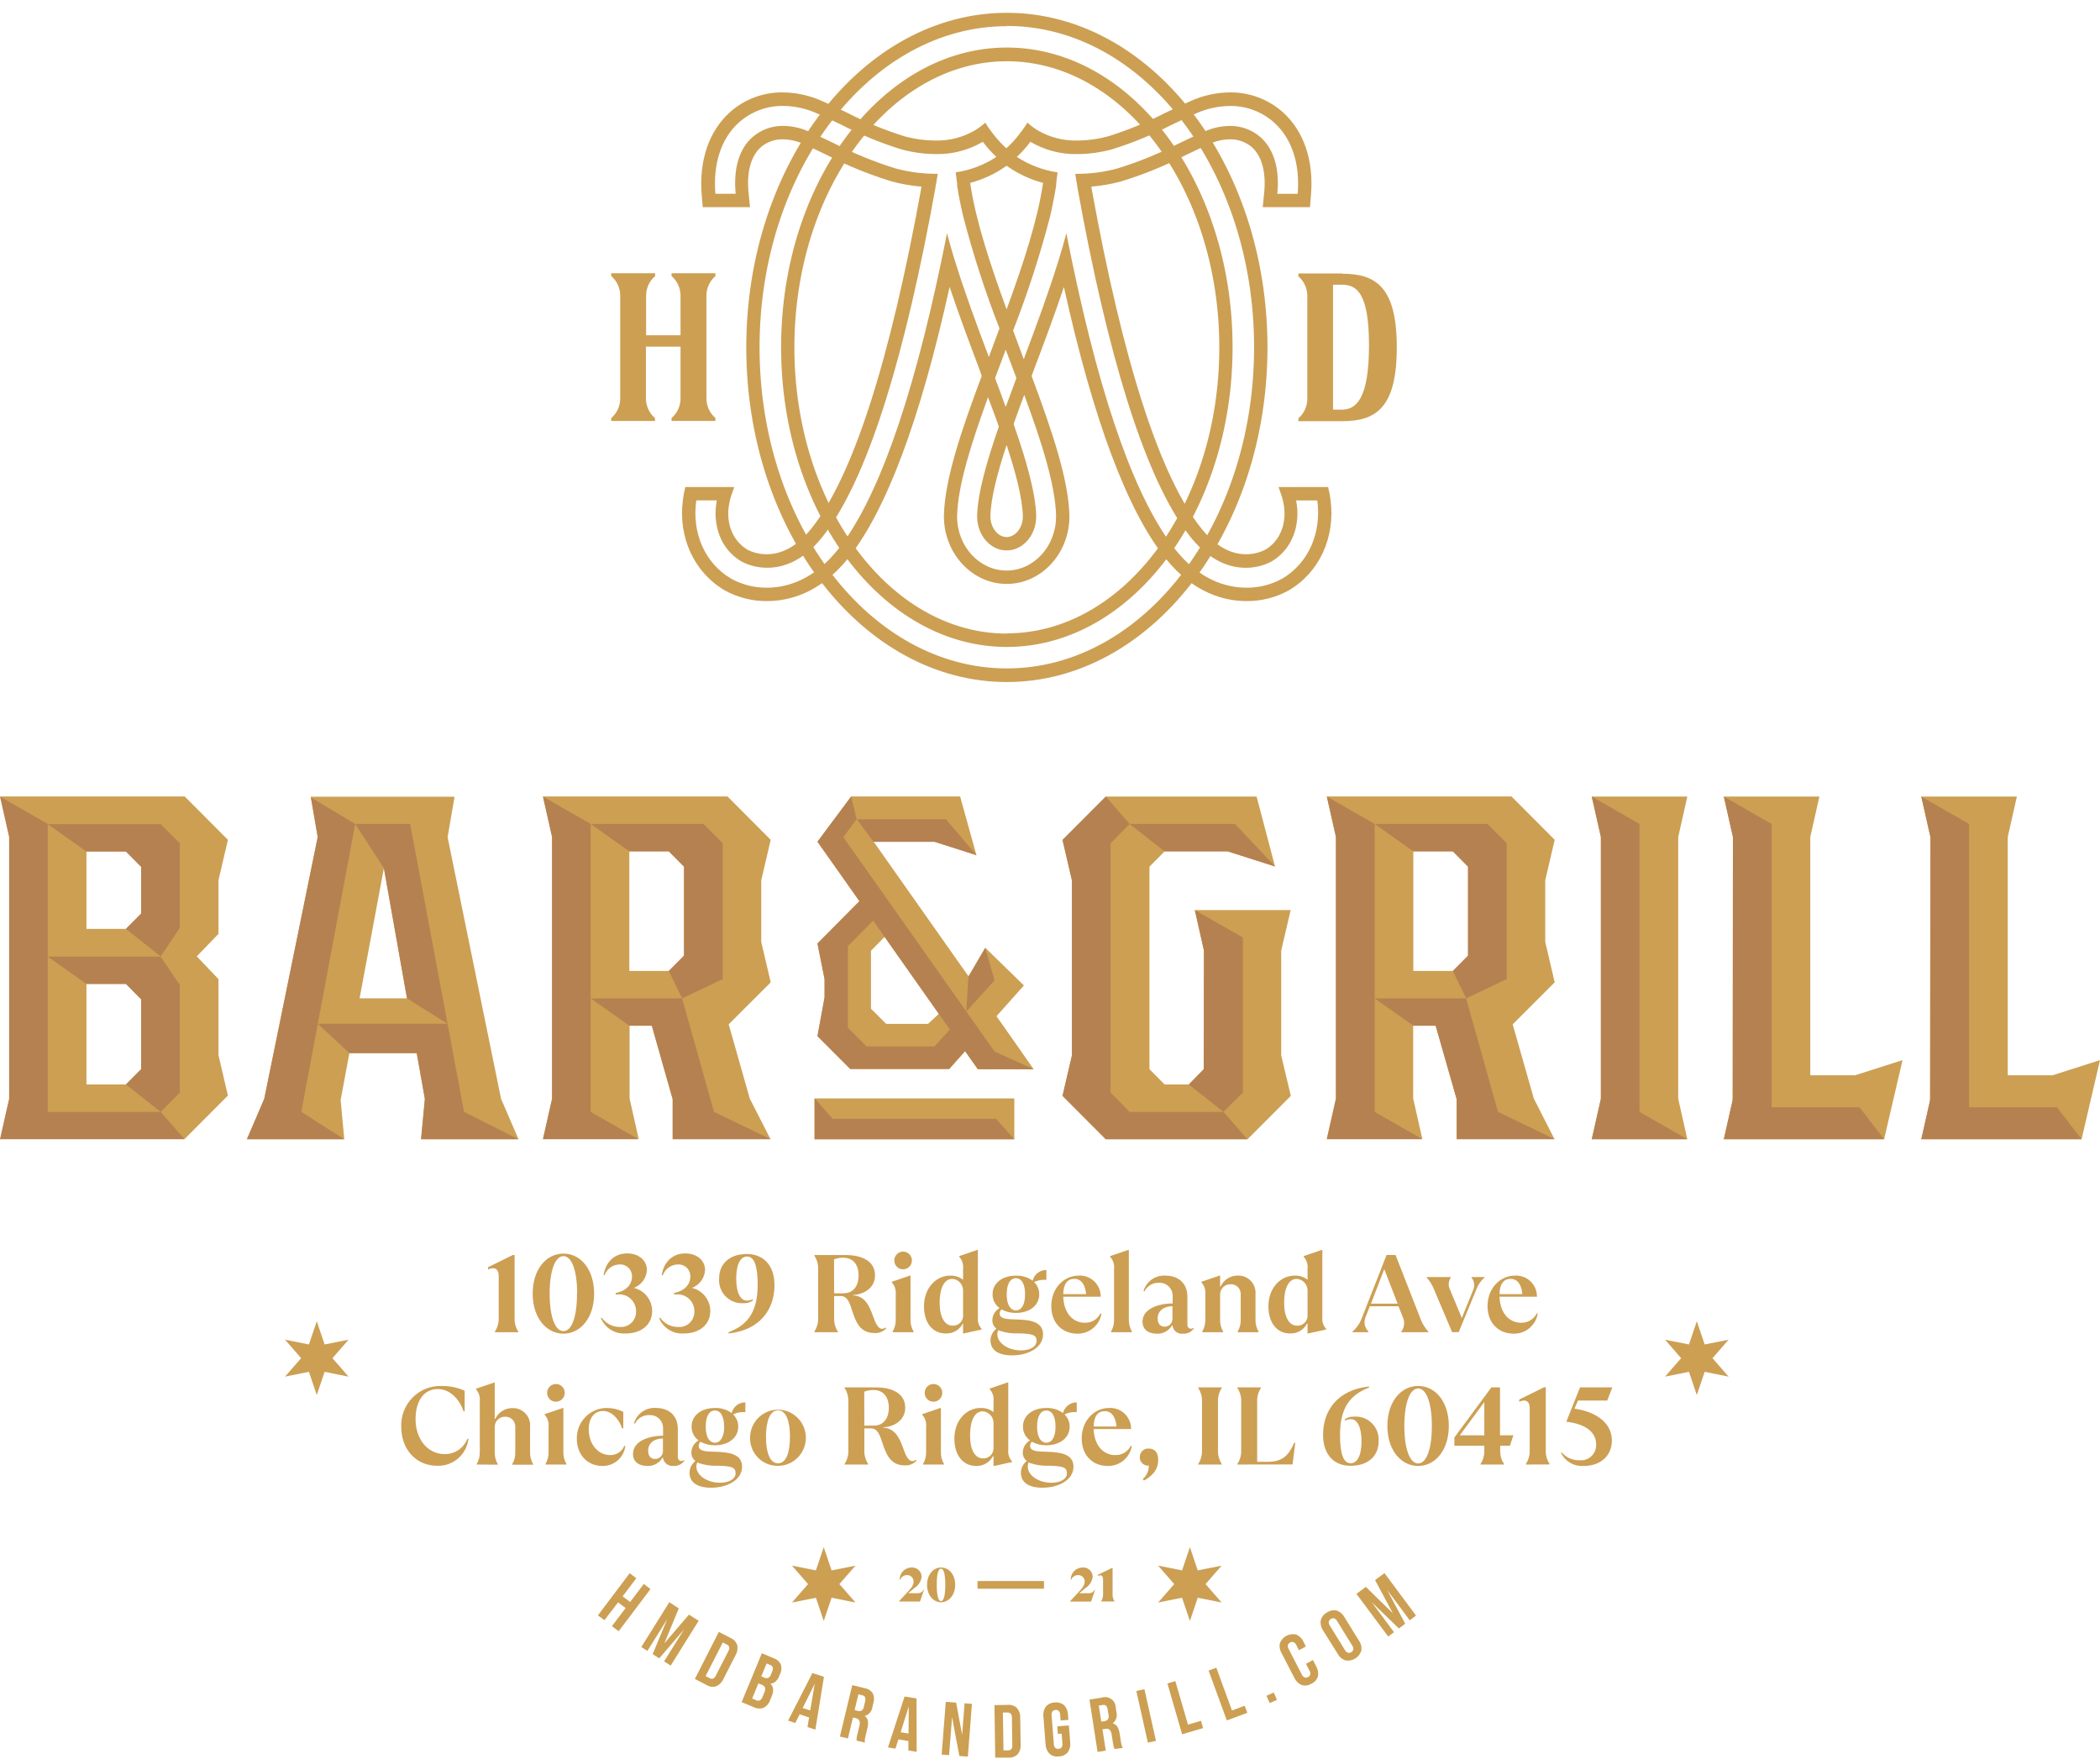 <?xml version="1.0" encoding="UTF-8"?> <svg xmlns="http://www.w3.org/2000/svg" width="154" height="129" viewBox="0 0 154 129" fill="none"> <g clip-path="url(#clip0_469_605)"> <path d="M67.759 116.586H67.725C67.679 116.669 67.611 116.737 67.528 116.781C67.444 116.825 67.35 116.843 67.257 116.834H66.602L67.066 116.446C67.208 116.357 67.328 116.236 67.418 116.094C67.508 115.952 67.566 115.791 67.586 115.623C67.583 115.528 67.562 115.435 67.522 115.348C67.482 115.262 67.425 115.185 67.355 115.121C67.284 115.058 67.202 115.01 67.112 114.98C67.023 114.95 66.928 114.938 66.834 114.946C66.718 114.949 66.604 114.974 66.498 115.021C66.392 115.068 66.296 115.135 66.216 115.22C66.136 115.304 66.074 115.403 66.032 115.512C65.991 115.621 65.971 115.737 65.974 115.853H66.009C66.046 115.749 66.115 115.66 66.206 115.597C66.297 115.535 66.405 115.502 66.515 115.505C66.578 115.502 66.642 115.512 66.701 115.535C66.76 115.558 66.814 115.593 66.859 115.638C66.905 115.682 66.94 115.736 66.964 115.796C66.987 115.855 66.999 115.919 66.997 115.983C66.997 116.279 66.757 116.534 66.494 116.813L65.939 117.409V117.444H67.465L67.759 116.586Z" fill="#CC9F53"></path> <path d="M69.007 114.947C68.47 114.947 67.984 115.435 67.984 116.22C67.984 117.005 68.47 117.497 69.007 117.497C69.544 117.497 70.047 117.009 70.047 116.22C70.047 115.432 69.565 114.947 69.007 114.947ZM69.007 117.41C68.796 117.41 68.695 116.963 68.695 116.22C68.695 115.477 68.796 115.034 69.007 115.034C69.218 115.034 69.322 115.481 69.322 116.22C69.322 116.96 69.218 117.41 69.007 117.41Z" fill="#CC9F53"></path> <path d="M79.8 116.834H79.145L79.61 116.447C79.752 116.357 79.873 116.237 79.964 116.095C80.055 115.952 80.112 115.791 80.133 115.623C80.131 115.528 80.109 115.434 80.069 115.348C80.029 115.261 79.972 115.184 79.901 115.12C79.83 115.057 79.747 115.009 79.657 114.979C79.567 114.949 79.472 114.938 79.378 114.947C79.262 114.949 79.148 114.974 79.042 115.021C78.936 115.068 78.84 115.136 78.76 115.22C78.68 115.304 78.618 115.404 78.576 115.512C78.535 115.621 78.515 115.737 78.518 115.854H78.553C78.59 115.75 78.659 115.66 78.75 115.598C78.841 115.535 78.949 115.503 79.059 115.505C79.122 115.502 79.186 115.512 79.245 115.535C79.305 115.558 79.359 115.593 79.404 115.638C79.45 115.683 79.486 115.736 79.51 115.796C79.534 115.855 79.546 115.919 79.544 115.983C79.544 116.279 79.301 116.534 79.038 116.813L78.483 117.41V117.445H80.012L80.307 116.586H80.272C80.227 116.67 80.157 116.738 80.074 116.782C79.99 116.826 79.895 116.844 79.8 116.834Z" fill="#CC9F53"></path> <path d="M80.892 115.832V116.879C80.907 117.07 80.858 117.26 80.754 117.42V117.437H81.728V117.42C81.623 117.26 81.575 117.07 81.589 116.879V114.992H81.52L80.511 115.48V115.567C80.566 115.538 80.626 115.521 80.688 115.518C80.809 115.525 80.892 115.613 80.892 115.832Z" fill="#CC9F53"></path> <path d="M76.56 115.941H71.686V116.503H76.56V115.941Z" fill="#CC9F53"></path> <path d="M60.983 115.159L60.408 113.457L59.833 115.159L58.079 114.811L59.257 116.164L58.079 117.514L59.833 117.165L60.408 118.868L60.983 117.165L62.737 117.514L61.555 116.164L62.737 114.811L60.983 115.159Z" fill="#CC9F53"></path> <path d="M87.835 115.159L87.26 113.457L86.684 115.159L84.931 114.811L86.109 116.164L84.931 117.514L86.684 117.165L87.26 118.868L87.835 117.165L89.586 117.514L88.407 116.164L89.586 114.811L87.835 115.159Z" fill="#CC9F53"></path> <path d="M44.328 118.808L43.847 118.46L46.176 115.365L46.661 115.735L45.66 117.061L46.211 117.479L47.209 116.154L47.701 116.53L45.368 119.621L44.876 119.248L45.878 117.922L45.327 117.504L44.328 118.808Z" fill="#CC9F53"></path> <path d="M48.716 120.514L50.522 118.404L51.236 118.854L49.184 122.14L48.699 121.833L50.172 119.478L48.345 121.61L47.86 121.303L48.928 118.739L47.475 121.065L47.028 120.779L49.084 117.493L49.777 117.947L48.716 120.514Z" fill="#CC9F53"></path> <path d="M52.716 119.67L53.569 120.113C53.684 120.161 53.788 120.233 53.874 120.324C53.959 120.416 54.024 120.524 54.065 120.643C54.118 120.896 54.073 121.159 53.94 121.379L53.049 123.124C52.946 123.361 52.76 123.551 52.526 123.657C52.406 123.694 52.281 123.704 52.157 123.688C52.033 123.671 51.914 123.629 51.808 123.563L50.956 123.12L52.716 119.67ZM53.004 120.444L51.746 122.911L52.051 123.068C52.087 123.088 52.127 123.101 52.168 123.106C52.209 123.111 52.25 123.107 52.29 123.096C52.384 123.051 52.457 122.971 52.495 122.872L53.413 121.079C53.47 120.991 53.491 120.883 53.472 120.779C53.458 120.74 53.437 120.704 53.409 120.673C53.381 120.643 53.347 120.618 53.309 120.601L53.004 120.444Z" fill="#CC9F53"></path> <path d="M56.716 121.592C56.835 121.629 56.944 121.69 57.038 121.771C57.133 121.852 57.209 121.951 57.264 122.063C57.335 122.295 57.313 122.545 57.205 122.761L57.15 122.89C57.092 123.049 56.998 123.192 56.876 123.309C56.77 123.403 56.633 123.457 56.491 123.459C56.551 123.512 56.601 123.576 56.636 123.649C56.671 123.721 56.691 123.8 56.696 123.881C56.699 124.061 56.662 124.24 56.588 124.404L56.467 124.694C56.428 124.811 56.365 124.92 56.284 125.014C56.202 125.107 56.103 125.183 55.992 125.238C55.874 125.278 55.749 125.295 55.625 125.286C55.501 125.278 55.379 125.245 55.268 125.189L54.387 124.819L55.871 121.236L56.716 121.592ZM55.614 123.445L55.16 124.554L55.479 124.69C55.519 124.707 55.561 124.716 55.604 124.716C55.647 124.716 55.689 124.707 55.729 124.69C55.819 124.634 55.885 124.547 55.916 124.446L56.044 124.132C56.107 124.017 56.128 123.884 56.103 123.755C56.08 123.705 56.047 123.661 56.006 123.625C55.965 123.588 55.916 123.562 55.864 123.546L55.614 123.445ZM56.221 121.986L55.826 122.932L56.044 123.026C56.132 123.067 56.232 123.074 56.325 123.047C56.428 122.992 56.505 122.898 56.54 122.785L56.619 122.586C56.671 122.492 56.688 122.382 56.668 122.276C56.654 122.234 56.63 122.196 56.599 122.165C56.568 122.134 56.53 122.111 56.488 122.098L56.221 121.986Z" fill="#CC9F53"></path> <path d="M59.794 126.836L59.215 126.644L59.333 125.946L58.64 125.713L58.321 126.351L57.794 126.177L59.576 122.688L60.422 122.964L59.794 126.836ZM58.862 125.252L59.417 125.434L59.746 123.476L58.862 125.252Z" fill="#CC9F53"></path> <path d="M62.817 127.638C62.819 127.612 62.819 127.587 62.817 127.561C62.813 127.533 62.813 127.505 62.817 127.477C62.822 127.435 62.828 127.393 62.838 127.352C62.838 127.3 62.862 127.237 62.879 127.16L63.021 126.57C63.066 126.443 63.066 126.304 63.021 126.176C62.993 126.128 62.954 126.087 62.908 126.055C62.862 126.024 62.809 126.003 62.754 125.995L62.55 125.946L62.182 127.481L61.593 127.345L62.498 123.574L63.385 123.79C63.508 123.807 63.626 123.85 63.732 123.915C63.838 123.979 63.93 124.065 64.002 124.167C64.106 124.385 64.124 124.634 64.051 124.865L63.981 125.161C63.965 125.318 63.901 125.467 63.799 125.587C63.697 125.707 63.561 125.793 63.41 125.834C63.473 125.877 63.527 125.932 63.568 125.996C63.609 126.06 63.636 126.132 63.649 126.208C63.667 126.383 63.654 126.56 63.611 126.731L63.468 127.314C63.449 127.395 63.434 127.478 63.423 127.561C63.413 127.636 63.413 127.713 63.423 127.788L62.817 127.638ZM62.949 124.247L62.671 125.405L62.904 125.461C62.996 125.49 63.097 125.483 63.184 125.44C63.23 125.406 63.269 125.363 63.297 125.313C63.326 125.263 63.344 125.208 63.351 125.151L63.441 124.777C63.473 124.675 63.473 124.566 63.441 124.463C63.42 124.424 63.39 124.391 63.354 124.365C63.318 124.34 63.276 124.323 63.233 124.317L62.949 124.247Z" fill="#CC9F53"></path> <path d="M67.222 128.465L66.615 128.367V127.67L65.881 127.554L65.669 128.231L65.118 128.144L66.335 124.408L67.212 124.547L67.222 128.465ZM66.047 127.031L66.626 127.122L66.643 125.137L66.047 127.031Z" fill="#CC9F53"></path> <path d="M69.818 125.918L69.6 128.709L69.056 128.667L69.357 124.795L70.116 124.854L70.556 127.219L70.737 124.903L71.274 124.945L70.976 128.817L70.352 128.768L69.818 125.918Z" fill="#CC9F53"></path> <path d="M72.927 125.039L73.887 125.021C74.013 125.008 74.14 125.022 74.259 125.062C74.379 125.103 74.488 125.169 74.581 125.255C74.744 125.45 74.828 125.699 74.816 125.953L74.847 127.917C74.87 128.175 74.795 128.432 74.636 128.636C74.545 128.726 74.436 128.795 74.317 128.839C74.197 128.883 74.07 128.9 73.943 128.89H72.983L72.927 125.039ZM73.544 125.583L73.589 128.357H73.936C74.019 128.359 74.1 128.327 74.161 128.269C74.193 128.227 74.216 128.18 74.229 128.129C74.242 128.078 74.245 128.025 74.237 127.973L74.206 125.956C74.214 125.851 74.183 125.747 74.12 125.663C74.089 125.635 74.053 125.613 74.013 125.6C73.974 125.586 73.932 125.58 73.891 125.583H73.544Z" fill="#CC9F53"></path> <path d="M77.537 126.595L78.383 126.529L78.48 127.757C78.516 128.016 78.455 128.28 78.307 128.496C78.225 128.591 78.125 128.667 78.012 128.719C77.899 128.771 77.776 128.799 77.652 128.8C77.529 128.82 77.403 128.812 77.283 128.778C77.163 128.743 77.053 128.683 76.959 128.601C76.781 128.412 76.68 128.163 76.674 127.903L76.518 125.894C76.479 125.634 76.541 125.369 76.692 125.154C76.772 125.059 76.872 124.982 76.984 124.929C77.097 124.876 77.219 124.848 77.343 124.847C77.466 124.83 77.591 124.838 77.711 124.873C77.83 124.907 77.941 124.966 78.037 125.046C78.214 125.235 78.315 125.484 78.321 125.744L78.348 126.121L77.776 126.166L77.745 125.751C77.747 125.644 77.709 125.541 77.638 125.461C77.605 125.434 77.568 125.414 77.527 125.403C77.486 125.391 77.444 125.389 77.402 125.395C77.318 125.398 77.238 125.434 77.18 125.496C77.122 125.586 77.1 125.694 77.118 125.8L77.281 127.893C77.279 127.945 77.288 127.997 77.306 128.047C77.325 128.096 77.353 128.141 77.388 128.179C77.421 128.205 77.459 128.225 77.499 128.236C77.54 128.247 77.582 128.25 77.624 128.245C77.708 128.242 77.788 128.206 77.846 128.144C77.905 128.056 77.927 127.948 77.908 127.844L77.853 127.129L77.576 127.153L77.537 126.595Z" fill="#CC9F53"></path> <path d="M81.742 128.259L81.71 128.193L81.676 128.113C81.663 128.072 81.653 128.03 81.648 127.987C81.648 127.938 81.627 127.872 81.613 127.795L81.52 127.195C81.51 127.065 81.457 126.943 81.371 126.846C81.327 126.81 81.275 126.786 81.219 126.775C81.163 126.764 81.106 126.767 81.052 126.783L80.847 126.815L81.09 128.374L80.49 128.472L79.894 124.634L80.799 124.491C80.916 124.452 81.04 124.441 81.162 124.46C81.284 124.479 81.399 124.526 81.499 124.599C81.599 124.672 81.68 124.767 81.737 124.878C81.793 124.988 81.822 125.111 81.821 125.235L81.87 125.538C81.913 125.689 81.91 125.849 81.862 125.998C81.814 126.148 81.722 126.279 81.599 126.375C81.744 126.411 81.868 126.502 81.946 126.63C82.03 126.785 82.085 126.954 82.109 127.129L82.199 127.722C82.212 127.805 82.23 127.888 82.251 127.97C82.269 128.043 82.299 128.114 82.338 128.179L81.742 128.259ZM80.577 125.074L80.761 126.253L80.996 126.215C81.093 126.206 81.182 126.159 81.246 126.086C81.276 126.037 81.295 125.982 81.303 125.925C81.311 125.868 81.307 125.81 81.291 125.754L81.232 125.378C81.225 125.27 81.184 125.167 81.114 125.085C81.08 125.057 81.04 125.038 80.998 125.028C80.955 125.018 80.911 125.019 80.868 125.029L80.577 125.074Z" fill="#CC9F53"></path> <path d="M83.332 124.003L83.925 123.871L84.771 127.659L84.178 127.792L83.332 124.003Z" fill="#CC9F53"></path> <path d="M85.61 123.448L86.192 123.277L87.118 126.469L88.074 126.19L88.227 126.724L86.688 127.174L85.61 123.448Z" fill="#CC9F53"></path> <path d="M88.629 122.506L89.197 122.293L90.345 125.433L91.277 125.084L91.468 125.604L89.967 126.162L88.629 122.506Z" fill="#CC9F53"></path> <path d="M93.409 124.115L93.644 124.652L93.111 124.889L92.875 124.352L93.409 124.115Z" fill="#CC9F53"></path> <path d="M96.279 121.732L96.518 122.189C96.652 122.413 96.698 122.679 96.646 122.935C96.608 123.055 96.545 123.164 96.462 123.257C96.378 123.35 96.275 123.423 96.161 123.472C96.056 123.539 95.937 123.581 95.814 123.597C95.691 123.613 95.565 123.601 95.447 123.563C95.208 123.458 95.018 123.266 94.913 123.026L93.988 121.236C93.852 121.013 93.805 120.746 93.859 120.49C93.952 120.259 94.123 120.069 94.342 119.954C94.562 119.839 94.814 119.806 95.055 119.862C95.294 119.966 95.486 120.156 95.593 120.396L95.762 120.744L95.256 121.013L95.066 120.643C95.026 120.544 94.951 120.464 94.854 120.42C94.814 120.408 94.772 120.405 94.73 120.41C94.689 120.414 94.648 120.427 94.612 120.448C94.573 120.465 94.539 120.491 94.51 120.523C94.483 120.555 94.461 120.592 94.449 120.633C94.429 120.737 94.45 120.844 94.508 120.933L95.468 122.796C95.508 122.893 95.584 122.972 95.679 123.015C95.761 123.036 95.847 123.025 95.922 122.986C95.996 122.947 96.054 122.882 96.085 122.803C96.095 122.751 96.095 122.698 96.085 122.647C96.075 122.595 96.055 122.546 96.026 122.503L95.773 122.011L96.279 121.732Z" fill="#CC9F53"></path> <path d="M97.031 119.573C96.88 119.358 96.816 119.093 96.854 118.833C96.883 118.71 96.939 118.595 97.016 118.495C97.093 118.395 97.19 118.313 97.301 118.254C97.403 118.18 97.519 118.129 97.642 118.103C97.765 118.077 97.892 118.078 98.015 118.104C98.263 118.185 98.471 118.36 98.594 118.592L99.654 120.309C99.807 120.522 99.871 120.788 99.831 121.048C99.756 121.286 99.598 121.489 99.387 121.62C99.176 121.751 98.925 121.802 98.68 121.763C98.43 121.684 98.221 121.508 98.098 121.275L97.031 119.573ZM98.625 120.996C98.673 121.091 98.755 121.164 98.854 121.202C98.895 121.211 98.937 121.212 98.979 121.204C99.02 121.195 99.059 121.178 99.093 121.153C99.13 121.133 99.162 121.106 99.188 121.073C99.214 121.04 99.232 121.002 99.242 120.961C99.249 120.908 99.245 120.855 99.231 120.804C99.217 120.753 99.192 120.706 99.159 120.664L98.06 118.882C98.014 118.785 97.931 118.711 97.831 118.676C97.79 118.667 97.748 118.667 97.707 118.675C97.665 118.684 97.626 118.701 97.592 118.725C97.555 118.746 97.523 118.774 97.498 118.807C97.472 118.841 97.454 118.879 97.443 118.92C97.433 119.026 97.462 119.132 97.526 119.217L98.625 120.996Z" fill="#CC9F53"></path> <path d="M102.147 118.31L100.836 115.868L101.53 115.362L103.841 118.47L103.38 118.819L101.724 116.59L103.048 119.07L102.587 119.419L100.594 117.493L102.226 119.691L101.803 120.012L99.471 116.879L100.164 116.37L102.147 118.31Z" fill="#CC9F53"></path> <path d="M23.805 98.592L23.23 96.89L22.655 98.592L20.904 98.243L22.083 99.597L20.904 100.95L22.655 100.598L23.23 102.3L23.805 100.598L25.559 100.95L24.381 99.597L25.559 98.243L23.805 98.592Z" fill="#CC9F53"></path> <path d="M125.009 98.592L124.434 96.89L123.858 98.592L122.104 98.243L123.283 99.597L122.104 100.95L123.858 100.598L124.434 102.3L125.009 100.598L126.763 100.95L125.584 99.597L126.763 98.243L125.009 98.592Z" fill="#CC9F53"></path> <path d="M36.29 97.692V97.65C36.488 97.349 36.586 96.992 36.571 96.631V93.575C36.571 93.171 36.401 93 36.155 93C36.028 93.003 35.903 93.037 35.791 93.097V92.926L37.607 92.03H37.736V96.645C37.72 97.006 37.819 97.362 38.016 97.664V97.692H36.29Z" fill="#CC9F53"></path> <path d="M39.063 94.863C39.063 93.076 40.065 91.929 41.32 91.929C42.575 91.929 43.569 93.076 43.569 94.863C43.569 96.649 42.564 97.8 41.32 97.8C40.076 97.8 39.063 96.645 39.063 94.863ZM42.325 94.863C42.325 93.181 41.93 92.114 41.32 92.114C40.71 92.114 40.308 93.181 40.308 94.863C40.308 96.544 40.703 97.612 41.32 97.612C41.937 97.612 42.315 96.544 42.315 94.863H42.325Z" fill="#CC9F53"></path> <path d="M44.065 96.646H44.145C44.295 96.855 44.493 97.024 44.722 97.14C44.952 97.255 45.205 97.313 45.462 97.308C45.615 97.32 45.77 97.299 45.914 97.247C46.059 97.195 46.192 97.113 46.303 97.006C46.415 96.899 46.503 96.77 46.561 96.627C46.62 96.484 46.648 96.329 46.644 96.175C46.648 96.003 46.616 95.832 46.55 95.673C46.484 95.515 46.386 95.372 46.262 95.254C46.138 95.136 45.99 95.045 45.829 94.988C45.668 94.931 45.497 94.909 45.327 94.922C45.268 94.919 45.209 94.919 45.15 94.922V94.818C45.947 94.664 46.346 94.172 46.346 93.628C46.352 93.508 46.333 93.389 46.29 93.277C46.247 93.165 46.182 93.063 46.098 92.978C46.014 92.893 45.914 92.827 45.803 92.783C45.692 92.739 45.574 92.719 45.455 92.724C45.209 92.723 44.969 92.799 44.768 92.94C44.567 93.082 44.414 93.284 44.332 93.516H44.263C44.408 92.553 45.042 91.915 45.996 91.915C46.855 91.915 47.441 92.442 47.441 93.129C47.426 93.419 47.327 93.698 47.155 93.932C46.984 94.166 46.748 94.344 46.477 94.444C46.858 94.531 47.198 94.745 47.442 95.051C47.687 95.357 47.822 95.737 47.826 96.129C47.826 97.155 47.015 97.786 45.881 97.786C45.497 97.814 45.115 97.719 44.788 97.514C44.462 97.309 44.209 97.005 44.065 96.646Z" fill="#CC9F53"></path> <path d="M48.331 96.646H48.422C48.572 96.855 48.77 97.024 48.999 97.14C49.229 97.255 49.482 97.313 49.739 97.308C49.892 97.32 50.047 97.299 50.191 97.247C50.337 97.195 50.469 97.113 50.581 97.006C50.692 96.899 50.78 96.77 50.838 96.627C50.897 96.484 50.925 96.329 50.921 96.175C50.925 96.003 50.893 95.832 50.827 95.673C50.761 95.515 50.663 95.372 50.539 95.254C50.415 95.136 50.267 95.045 50.106 94.988C49.945 94.931 49.774 94.909 49.604 94.922C49.545 94.919 49.486 94.919 49.427 94.922V94.818C50.221 94.664 50.623 94.172 50.623 93.628C50.629 93.508 50.61 93.389 50.567 93.277C50.524 93.165 50.459 93.063 50.375 92.978C50.291 92.893 50.191 92.827 50.08 92.783C49.969 92.739 49.851 92.719 49.732 92.724C49.486 92.723 49.246 92.799 49.044 92.941C48.842 93.082 48.689 93.284 48.605 93.516H48.526C48.671 92.553 49.306 91.915 50.259 91.915C51.118 91.915 51.704 92.442 51.704 93.129C51.689 93.419 51.59 93.698 51.419 93.932C51.247 94.166 51.011 94.344 50.74 94.444C51.121 94.531 51.461 94.745 51.706 95.051C51.95 95.357 52.085 95.737 52.089 96.129C52.089 97.155 51.278 97.786 50.144 97.786C49.761 97.814 49.379 97.718 49.053 97.513C48.728 97.308 48.475 97.004 48.331 96.646Z" fill="#CC9F53"></path> <path d="M53.434 97.692C54.855 97.151 55.562 96.178 55.562 94.203C55.562 92.808 55.306 92.141 54.782 92.141C54.325 92.141 53.989 92.661 53.989 93.767C53.989 94.761 54.294 95.375 54.751 95.375C54.911 95.381 55.069 95.343 55.209 95.264V95.368C55.006 95.51 54.762 95.579 54.516 95.564C54.277 95.58 54.038 95.544 53.815 95.46C53.591 95.375 53.388 95.243 53.219 95.073C53.05 94.903 52.92 94.698 52.836 94.473C52.752 94.248 52.718 94.007 52.734 93.767C52.734 92.626 53.552 91.957 54.772 91.957C55.905 91.957 56.796 92.71 56.796 94.245C56.796 96.024 55.729 97.545 53.424 97.786L53.434 97.692Z" fill="#CC9F53"></path> <path d="M62.494 96.119C62.31 95.543 62.148 95.041 61.652 95.041H61.17V96.646C61.155 97.006 61.253 97.363 61.451 97.664V97.692H59.718V97.65C59.916 97.349 60.014 96.993 59.998 96.632V93.094C60.014 92.733 59.916 92.377 59.718 92.076V92.034H62.016C63.09 92.034 64.168 92.407 64.168 93.53C64.168 94.469 63.326 94.926 62.56 94.961V94.992C63.43 95.027 63.759 95.787 63.998 96.45C64.186 96.967 64.369 97.445 64.692 97.445C64.781 97.444 64.867 97.409 64.931 97.347L64.997 97.403C64.886 97.525 64.749 97.621 64.595 97.681C64.442 97.742 64.277 97.766 64.113 97.751C63.035 97.758 62.737 96.862 62.494 96.119ZM61.17 94.838H61.863C62.556 94.838 62.962 94.329 62.962 93.53C62.962 92.731 62.56 92.229 61.829 92.229C61.601 92.228 61.376 92.269 61.163 92.351L61.17 94.838Z" fill="#CC9F53"></path> <path d="M65.461 97.692V97.65C65.623 97.374 65.702 97.056 65.687 96.736V94.925C65.704 94.765 65.688 94.602 65.637 94.449C65.587 94.295 65.505 94.154 65.395 94.036V93.994L66.73 93.54H66.772V96.736C66.757 97.056 66.835 97.374 66.997 97.65V97.692H65.461ZM65.583 92.435C65.582 92.306 65.619 92.18 65.69 92.073C65.76 91.966 65.861 91.882 65.979 91.832C66.097 91.783 66.227 91.77 66.352 91.794C66.478 91.82 66.593 91.881 66.683 91.972C66.774 92.063 66.835 92.179 66.86 92.305C66.885 92.432 66.872 92.562 66.822 92.681C66.773 92.8 66.69 92.901 66.583 92.972C66.477 93.043 66.352 93.081 66.224 93.08C66.14 93.081 66.056 93.065 65.978 93.033C65.9 93.001 65.829 92.954 65.77 92.894C65.71 92.835 65.663 92.763 65.631 92.685C65.599 92.607 65.582 92.523 65.583 92.438V92.435Z" fill="#CC9F53"></path> <path d="M67.759 95.794C67.759 94.451 68.643 93.544 69.68 93.544C70.02 93.529 70.355 93.635 70.626 93.844V93.052C70.645 92.892 70.629 92.73 70.581 92.577C70.532 92.423 70.452 92.282 70.345 92.163V92.11L71.672 91.657H71.711V96.579C71.692 96.737 71.707 96.897 71.756 97.048C71.804 97.199 71.885 97.338 71.991 97.455V97.493L70.667 97.786H70.626V97.064H70.605C70.488 97.287 70.312 97.473 70.096 97.601C69.879 97.728 69.632 97.793 69.381 97.786C68.4 97.8 67.759 97.022 67.759 95.794ZM70.626 96.555V94.605C70.62 94.392 70.535 94.19 70.388 94.037C70.241 93.885 70.043 93.793 69.832 93.781C69.253 93.781 68.907 94.451 68.907 95.526C68.907 96.6 69.284 97.214 69.856 97.214C70.044 97.224 70.228 97.161 70.371 97.039C70.515 96.916 70.606 96.743 70.626 96.555Z" fill="#CC9F53"></path> <path d="M76.733 93.855C76.424 93.825 76.112 93.88 75.832 94.015C75.953 94.13 76.049 94.269 76.114 94.423C76.18 94.578 76.212 94.744 76.21 94.912C76.21 95.738 75.489 96.279 74.508 96.279C74.136 96.287 73.768 96.198 73.44 96.021C73.4 96.06 73.368 96.106 73.346 96.158C73.324 96.21 73.313 96.265 73.312 96.321C73.312 96.722 73.839 96.74 74.484 96.757C75.569 96.781 76.491 96.924 76.491 97.856C76.491 98.787 75.451 99.391 74.217 99.391C73.149 99.391 72.636 98.955 72.636 98.299C72.638 98.131 72.679 97.966 72.754 97.816C72.829 97.666 72.937 97.535 73.07 97.434C72.973 97.359 72.895 97.262 72.843 97.151C72.791 97.04 72.767 96.918 72.771 96.796C72.778 96.617 72.831 96.442 72.924 96.29C73.016 96.137 73.147 96.011 73.302 95.923C73.141 95.81 73.01 95.658 72.92 95.482C72.831 95.305 72.785 95.11 72.789 94.912C72.789 94.088 73.51 93.544 74.501 93.544C74.94 93.528 75.371 93.66 75.728 93.917C75.782 93.691 75.911 93.49 76.094 93.348C76.277 93.205 76.502 93.129 76.733 93.132V93.855ZM73.205 97.542C73.159 97.64 73.137 97.748 73.142 97.856C73.142 98.487 73.929 99.028 74.875 99.028C75.523 99.028 76.016 98.763 76.016 98.33C76.016 97.898 75.725 97.804 74.719 97.779C74.244 97.804 73.768 97.739 73.316 97.587C73.278 97.58 73.246 97.556 73.205 97.542ZM75.173 94.912C75.173 94.168 74.924 93.733 74.501 93.733C74.078 93.733 73.825 94.168 73.825 94.912C73.825 95.655 74.082 96.094 74.501 96.094C74.92 96.094 75.173 95.665 75.173 94.901V94.912Z" fill="#CC9F53"></path> <path d="M80.775 96.328C80.705 96.746 80.488 97.125 80.163 97.395C79.839 97.665 79.428 97.809 79.007 97.8C77.946 97.8 77.094 97.071 77.094 95.77C77.094 94.468 78.019 93.544 79.094 93.544C79.303 93.53 79.513 93.56 79.711 93.631C79.908 93.703 80.089 93.815 80.242 93.96C80.394 94.105 80.515 94.28 80.597 94.474C80.68 94.669 80.721 94.878 80.719 95.089H77.971C78.019 96.342 78.716 96.998 79.544 96.998C79.78 97.009 80.013 96.951 80.217 96.832C80.421 96.714 80.587 96.539 80.695 96.328H80.775ZM77.971 94.901H79.648C79.586 94.231 79.302 93.778 78.789 93.778C78.276 93.778 77.988 94.151 77.971 94.901Z" fill="#CC9F53"></path> <path d="M81.475 97.692V97.65C81.634 97.373 81.711 97.056 81.697 96.736V93.052C81.715 92.892 81.699 92.729 81.649 92.576C81.599 92.422 81.518 92.281 81.409 92.163V92.11L82.744 91.657H82.782V96.726C82.768 97.046 82.847 97.363 83.007 97.64V97.692H81.475Z" fill="#CC9F53"></path> <path d="M87.554 97.409C87.469 97.538 87.351 97.642 87.213 97.711C87.075 97.78 86.921 97.81 86.767 97.8C86.677 97.814 86.585 97.809 86.496 97.786C86.408 97.763 86.325 97.724 86.252 97.668C86.178 97.613 86.117 97.544 86.07 97.465C86.024 97.386 85.993 97.298 85.981 97.207V97.176H85.957C85.845 97.377 85.68 97.542 85.479 97.653C85.279 97.763 85.051 97.814 84.823 97.8C84.165 97.8 83.783 97.451 83.783 96.925C83.783 95.986 84.927 95.585 85.995 95.585V95.083C86.003 94.946 85.982 94.81 85.934 94.683C85.885 94.555 85.81 94.439 85.714 94.344C85.617 94.248 85.501 94.174 85.374 94.127C85.247 94.08 85.111 94.061 84.976 94.071C84.762 94.063 84.551 94.116 84.367 94.225C84.182 94.334 84.033 94.493 83.936 94.685H83.853C83.951 94.339 84.165 94.037 84.457 93.83C84.75 93.622 85.104 93.521 85.461 93.544C86.501 93.544 87.076 94.186 87.076 95.083V97.113C87.076 97.354 87.197 97.434 87.326 97.434C87.362 97.438 87.398 97.434 87.432 97.423C87.467 97.412 87.499 97.395 87.527 97.371L87.554 97.409ZM85.981 96.712V95.784C85.329 95.801 84.896 96.133 84.896 96.68C84.896 97.127 85.145 97.287 85.402 97.287C85.479 97.289 85.555 97.275 85.627 97.245C85.698 97.216 85.763 97.173 85.817 97.118C85.871 97.062 85.913 96.997 85.942 96.925C85.97 96.853 85.983 96.775 85.981 96.698V96.712Z" fill="#CC9F53"></path> <path d="M88.164 97.692V97.65C88.326 97.374 88.405 97.057 88.39 96.736V94.926C88.407 94.765 88.391 94.603 88.341 94.45C88.291 94.296 88.21 94.155 88.102 94.036V93.994L89.436 93.541H89.475V94.336H89.516C89.627 94.094 89.805 93.89 90.029 93.749C90.253 93.608 90.513 93.535 90.778 93.541C90.955 93.535 91.131 93.567 91.295 93.634C91.459 93.701 91.607 93.803 91.729 93.932C91.852 94.062 91.945 94.215 92.004 94.383C92.063 94.552 92.085 94.731 92.071 94.908V96.736C92.056 97.057 92.134 97.374 92.296 97.65V97.692H90.761V97.65C90.922 97.374 91.001 97.057 90.986 96.736V94.936C90.992 94.837 90.978 94.737 90.944 94.644C90.909 94.55 90.856 94.465 90.787 94.393C90.719 94.322 90.635 94.265 90.544 94.228C90.452 94.19 90.353 94.173 90.254 94.176C90.153 94.171 90.051 94.187 89.956 94.223C89.861 94.26 89.774 94.315 89.701 94.386C89.628 94.457 89.57 94.543 89.531 94.638C89.492 94.732 89.473 94.834 89.475 94.936V96.74C89.46 97.06 89.538 97.378 89.7 97.654V97.692H88.164Z" fill="#CC9F53"></path> <path d="M93.017 95.794C93.017 94.451 93.901 93.544 94.937 93.544C95.279 93.528 95.616 93.634 95.887 93.844V93.052C95.906 92.892 95.891 92.73 95.842 92.577C95.794 92.423 95.713 92.282 95.606 92.163V92.11L96.93 91.657H96.972V96.579C96.953 96.737 96.968 96.897 97.017 97.048C97.065 97.199 97.146 97.338 97.253 97.455V97.493L95.929 97.786H95.887V97.064H95.846C95.73 97.287 95.554 97.473 95.338 97.601C95.122 97.728 94.876 97.793 94.625 97.786C93.662 97.8 93.017 97.022 93.017 95.794ZM95.887 96.555V94.605C95.88 94.392 95.794 94.19 95.647 94.038C95.499 93.886 95.301 93.794 95.09 93.781C94.514 93.781 94.168 94.451 94.168 95.526C94.168 96.6 94.546 97.214 95.114 97.214C95.302 97.224 95.487 97.162 95.631 97.039C95.774 96.916 95.866 96.743 95.887 96.555Z" fill="#CC9F53"></path> <path d="M99.18 97.692V97.65C99.493 97.378 99.731 97.029 99.873 96.638L101.682 92.03H102.341L104.133 96.614C104.265 97.001 104.475 97.358 104.75 97.66V97.692H102.76V97.65C102.874 97.504 102.945 97.328 102.966 97.143C102.987 96.959 102.957 96.772 102.878 96.603L102.559 95.794H100.452L100.157 96.547C100.071 96.728 100.044 96.932 100.079 97.129C100.115 97.326 100.211 97.507 100.355 97.646V97.692H99.18ZM100.538 95.599H102.493L101.512 93.069L100.538 95.599Z" fill="#CC9F53"></path> <path d="M106.493 97.692L105.166 94.57C105.04 94.246 104.858 93.947 104.628 93.687V93.649H106.389V93.687C106.3 93.82 106.248 93.974 106.24 94.134C106.231 94.294 106.266 94.453 106.341 94.594L107.2 96.649L108.011 94.65C108.092 94.498 108.125 94.324 108.106 94.153C108.088 93.981 108.019 93.819 107.907 93.687V93.649H108.864V93.687C108.595 93.917 108.39 94.213 108.268 94.546L106.975 97.685L106.493 97.692Z" fill="#CC9F53"></path> <path d="M112.767 96.328C112.697 96.746 112.48 97.125 112.155 97.395C111.831 97.666 111.42 97.809 110.999 97.8C109.939 97.8 109.086 97.071 109.086 95.77C109.086 94.469 110.011 93.544 111.089 93.544C111.299 93.531 111.508 93.561 111.705 93.633C111.902 93.704 112.083 93.816 112.235 93.961C112.387 94.106 112.508 94.281 112.59 94.475C112.672 94.67 112.713 94.879 112.711 95.09H109.963C110.011 96.342 110.712 96.998 111.536 96.998C111.772 97.009 112.005 96.951 112.209 96.833C112.413 96.714 112.579 96.539 112.687 96.328H112.767ZM109.963 94.901H111.644C111.578 94.231 111.297 93.778 110.784 93.778C110.271 93.778 109.98 94.151 109.963 94.901Z" fill="#CC9F53"></path> <path d="M29.424 104.635C29.408 104.238 29.473 103.843 29.616 103.473C29.759 103.104 29.975 102.768 30.253 102.486C30.53 102.205 30.862 101.984 31.228 101.837C31.594 101.691 31.987 101.622 32.38 101.634C32.964 101.627 33.541 101.746 34.075 101.983V103.494H33.992C33.704 102.615 33.004 101.861 32.096 101.861C31.133 101.861 30.474 102.677 30.474 104.069C30.474 105.531 31.358 106.633 32.613 106.633C32.971 106.638 33.322 106.532 33.619 106.331C33.916 106.13 34.145 105.842 34.276 105.507H34.356C34.292 106.061 34.025 106.571 33.607 106.938C33.189 107.304 32.65 107.501 32.096 107.488C30.516 107.502 29.424 106.292 29.424 104.635Z" fill="#CC9F53"></path> <path d="M34.959 107.397V107.359C35.12 107.082 35.199 106.765 35.185 106.445V102.757C35.203 102.599 35.187 102.439 35.139 102.287C35.09 102.136 35.01 101.996 34.904 101.878V101.836L36.238 101.383H36.28V104.052H36.318C36.429 103.81 36.608 103.607 36.832 103.467C37.056 103.326 37.316 103.254 37.58 103.26C37.757 103.253 37.934 103.284 38.098 103.352C38.262 103.419 38.41 103.521 38.532 103.65C38.655 103.779 38.748 103.933 38.807 104.102C38.865 104.27 38.888 104.449 38.873 104.627V106.455C38.858 106.775 38.937 107.093 39.098 107.369V107.408H37.562V107.369C37.724 107.093 37.802 106.775 37.788 106.455V104.652C37.794 104.552 37.78 104.452 37.745 104.359C37.711 104.265 37.658 104.18 37.589 104.109C37.52 104.037 37.437 103.981 37.346 103.943C37.254 103.906 37.155 103.888 37.056 103.891C36.955 103.886 36.853 103.903 36.758 103.939C36.663 103.975 36.577 104.031 36.504 104.102C36.431 104.173 36.374 104.259 36.335 104.353C36.297 104.448 36.278 104.549 36.28 104.652V106.455C36.267 106.775 36.343 107.092 36.502 107.369V107.408L34.959 107.397Z" fill="#CC9F53"></path> <path d="M40.003 107.397V107.359C40.164 107.083 40.242 106.765 40.228 106.445V104.634C40.246 104.474 40.229 104.312 40.18 104.158C40.13 104.005 40.048 103.864 39.94 103.745V103.703L41.275 103.249H41.313V106.445C41.299 106.765 41.377 107.083 41.538 107.359V107.397H40.003ZM40.124 102.144C40.123 102.015 40.161 101.889 40.231 101.782C40.301 101.675 40.402 101.591 40.52 101.542C40.638 101.492 40.767 101.479 40.892 101.503C41.018 101.528 41.133 101.589 41.224 101.68C41.314 101.771 41.376 101.886 41.401 102.012C41.426 102.138 41.413 102.269 41.365 102.388C41.316 102.506 41.233 102.608 41.127 102.679C41.021 102.751 40.897 102.789 40.769 102.789C40.684 102.79 40.6 102.775 40.521 102.743C40.443 102.711 40.371 102.663 40.311 102.603C40.251 102.543 40.203 102.471 40.171 102.392C40.139 102.314 40.123 102.229 40.124 102.144Z" fill="#CC9F53"></path> <path d="M42.3 105.489C42.296 105.195 42.351 104.903 42.46 104.63C42.57 104.357 42.732 104.109 42.938 103.901C43.144 103.692 43.389 103.527 43.66 103.415C43.93 103.303 44.22 103.247 44.512 103.249C44.926 103.252 45.335 103.349 45.708 103.532V104.746H45.628C45.371 104.027 44.848 103.469 44.214 103.469C43.677 103.469 43.174 103.881 43.174 104.819C43.174 105.893 43.85 106.703 44.741 106.703C44.961 106.71 45.179 106.649 45.365 106.529C45.55 106.409 45.696 106.235 45.781 106.03H45.86C45.81 106.442 45.61 106.821 45.298 107.093C44.986 107.365 44.585 107.511 44.172 107.502C43.153 107.502 42.3 106.762 42.3 105.489Z" fill="#CC9F53"></path> <path d="M50.193 107.111C50.106 107.239 49.987 107.342 49.849 107.409C49.71 107.477 49.556 107.508 49.403 107.499C49.221 107.521 49.039 107.472 48.892 107.362C48.746 107.253 48.647 107.09 48.616 106.909V106.878H48.592C48.48 107.078 48.315 107.243 48.114 107.353C47.914 107.463 47.686 107.513 47.458 107.499C46.8 107.499 46.419 107.15 46.419 106.626C46.419 105.688 47.559 105.283 48.626 105.283V104.784C48.635 104.648 48.614 104.512 48.565 104.384C48.517 104.257 48.442 104.141 48.345 104.045C48.249 103.95 48.133 103.876 48.006 103.829C47.878 103.782 47.743 103.763 47.607 103.773C47.394 103.765 47.183 103.819 46.999 103.927C46.814 104.036 46.665 104.195 46.568 104.387H46.488C46.585 104.041 46.798 103.738 47.09 103.531C47.382 103.323 47.736 103.223 48.093 103.246C49.132 103.246 49.708 103.884 49.708 104.784V106.811C49.708 107.056 49.829 107.136 49.957 107.136C49.993 107.139 50.03 107.136 50.064 107.125C50.099 107.114 50.131 107.096 50.158 107.073L50.193 107.111ZM48.616 106.414V105.486C47.968 105.486 47.531 105.834 47.531 106.382C47.531 106.825 47.781 106.989 48.037 106.989C48.113 106.991 48.188 106.977 48.259 106.948C48.329 106.92 48.393 106.878 48.447 106.824C48.501 106.771 48.544 106.707 48.573 106.636C48.602 106.566 48.617 106.49 48.616 106.414Z" fill="#CC9F53"></path> <path d="M54.661 103.556C54.351 103.527 54.039 103.583 53.76 103.72C53.881 103.835 53.977 103.974 54.042 104.129C54.107 104.283 54.14 104.449 54.138 104.617C54.138 105.44 53.413 105.984 52.436 105.984C52.062 105.993 51.693 105.903 51.365 105.723C51.286 105.803 51.24 105.91 51.236 106.023C51.236 106.427 51.767 106.445 52.411 106.459C53.496 106.483 54.418 106.63 54.418 107.561C54.418 108.493 53.379 109.096 52.145 109.096C51.077 109.096 50.564 108.66 50.564 108.004C50.566 107.836 50.606 107.671 50.681 107.521C50.756 107.371 50.864 107.24 50.997 107.139C50.901 107.064 50.823 106.967 50.771 106.856C50.72 106.745 50.695 106.623 50.699 106.501C50.706 106.322 50.758 106.148 50.851 105.995C50.944 105.842 51.074 105.716 51.23 105.628C51.069 105.515 50.938 105.363 50.848 105.187C50.759 105.01 50.714 104.815 50.717 104.617C50.717 103.79 51.437 103.249 52.425 103.249C52.865 103.233 53.298 103.365 53.656 103.622C53.709 103.396 53.838 103.195 54.021 103.052C54.204 102.909 54.43 102.834 54.661 102.838V103.556ZM51.132 107.244C51.086 107.343 51.065 107.452 51.07 107.561C51.07 108.189 51.857 108.733 52.803 108.733C53.455 108.733 53.943 108.465 53.943 108.036C53.943 107.606 53.656 107.509 52.651 107.484C52.175 107.508 51.699 107.442 51.247 107.289C51.212 107.286 51.195 107.261 51.139 107.244H51.132ZM53.101 104.617C53.101 103.874 52.852 103.434 52.425 103.434C51.999 103.434 51.753 103.874 51.753 104.617C51.753 105.36 52.009 105.796 52.425 105.796C52.841 105.796 53.108 105.367 53.108 104.617H53.101Z" fill="#CC9F53"></path> <path d="M55.008 105.367C55.02 104.963 55.151 104.572 55.384 104.242C55.616 103.913 55.939 103.659 56.314 103.514C56.688 103.368 57.097 103.336 57.489 103.423C57.881 103.509 58.239 103.71 58.519 104C58.799 104.29 58.987 104.656 59.061 105.053C59.136 105.45 59.092 105.861 58.936 106.233C58.78 106.605 58.518 106.923 58.184 107.147C57.85 107.371 57.458 107.491 57.056 107.492C56.78 107.498 56.506 107.446 56.25 107.341C55.995 107.236 55.764 107.078 55.572 106.879C55.379 106.679 55.23 106.442 55.133 106.182C55.036 105.922 54.993 105.644 55.008 105.367ZM57.933 105.367C57.933 104.251 57.666 103.424 57.056 103.424C56.446 103.424 56.172 104.251 56.172 105.367C56.172 106.483 56.446 107.307 57.056 107.307C57.666 107.307 57.929 106.494 57.929 105.367H57.933Z" fill="#CC9F53"></path> <path d="M64.712 105.82C64.525 105.248 64.366 104.746 63.867 104.746H63.385V106.34C63.37 106.701 63.468 107.058 63.666 107.359V107.397H61.933V107.359C62.13 107.058 62.229 106.701 62.213 106.34V102.796C62.229 102.435 62.13 102.079 61.933 101.777V101.739H64.231C65.309 101.739 66.383 102.109 66.383 103.235C66.383 104.17 65.541 104.631 64.778 104.666V104.697C65.645 104.728 65.974 105.489 66.217 106.152C66.4 106.672 66.584 107.146 66.91 107.146C66.954 107.147 66.999 107.139 67.04 107.122C67.081 107.106 67.118 107.08 67.149 107.048L67.215 107.108C67.104 107.231 66.967 107.326 66.814 107.386C66.66 107.447 66.495 107.471 66.331 107.457C65.264 107.46 64.966 106.563 64.712 105.82ZM63.385 104.544H64.078C64.771 104.544 65.18 104.034 65.18 103.235C65.18 102.436 64.778 101.931 64.047 101.931C63.819 101.931 63.592 101.972 63.378 102.053L63.385 104.544Z" fill="#CC9F53"></path> <path d="M67.69 107.397V107.359C67.851 107.083 67.929 106.765 67.915 106.445V104.634C67.933 104.474 67.916 104.312 67.867 104.158C67.817 104.005 67.736 103.864 67.627 103.745V103.703L68.958 103.249H69V106.445C68.986 106.765 69.064 107.083 69.225 107.359V107.397H67.69ZM67.811 102.144C67.811 102.015 67.848 101.889 67.918 101.782C67.989 101.675 68.09 101.591 68.207 101.541C68.326 101.492 68.455 101.479 68.581 101.504C68.706 101.528 68.821 101.59 68.912 101.681C69.002 101.772 69.064 101.888 69.088 102.014C69.113 102.141 69.1 102.271 69.051 102.39C69.002 102.509 68.918 102.61 68.812 102.681C68.705 102.752 68.58 102.79 68.452 102.789C68.368 102.79 68.284 102.774 68.206 102.742C68.128 102.71 68.057 102.662 67.997 102.602C67.937 102.542 67.89 102.47 67.858 102.392C67.826 102.313 67.81 102.229 67.811 102.144Z" fill="#CC9F53"></path> <path d="M69.988 105.496C69.988 104.156 70.872 103.249 71.908 103.249C72.25 103.234 72.586 103.34 72.858 103.549V102.758C72.877 102.597 72.862 102.435 72.813 102.281C72.763 102.128 72.682 101.987 72.573 101.868V101.826L73.901 101.373H73.939V106.298C73.92 106.456 73.936 106.616 73.985 106.766C74.034 106.917 74.116 107.055 74.223 107.171V107.212L72.896 107.502H72.858V106.783H72.816C72.7 107.006 72.524 107.191 72.308 107.318C72.093 107.445 71.846 107.509 71.596 107.502C70.632 107.502 69.988 106.728 69.988 105.496ZM72.858 106.257V104.32C72.851 104.107 72.766 103.904 72.618 103.752C72.471 103.599 72.272 103.507 72.061 103.494C71.482 103.494 71.138 104.167 71.138 105.259C71.138 106.351 71.513 106.947 72.085 106.947C72.278 106.956 72.466 106.889 72.611 106.76C72.755 106.631 72.844 106.45 72.858 106.257Z" fill="#CC9F53"></path> <path d="M78.962 103.556C78.653 103.527 78.343 103.583 78.064 103.72C78.184 103.836 78.28 103.975 78.345 104.129C78.41 104.283 78.443 104.449 78.442 104.617C78.442 105.44 77.717 105.984 76.737 105.984C76.364 105.992 75.996 105.902 75.669 105.723C75.59 105.803 75.544 105.91 75.541 106.023C75.541 106.427 76.071 106.445 76.712 106.459C77.797 106.483 78.722 106.63 78.722 107.561C78.722 108.493 77.683 109.096 76.449 109.096C75.378 109.096 74.865 108.66 74.865 108.004C74.867 107.836 74.906 107.671 74.981 107.521C75.057 107.371 75.165 107.24 75.298 107.139C75.202 107.064 75.125 106.967 75.074 106.856C75.022 106.745 74.998 106.623 75.003 106.501C75.01 106.322 75.063 106.148 75.156 105.995C75.248 105.842 75.379 105.716 75.534 105.628C75.372 105.515 75.241 105.363 75.151 105.187C75.061 105.011 75.015 104.815 75.017 104.617C75.017 103.79 75.742 103.249 76.73 103.249C77.168 103.233 77.6 103.364 77.957 103.622C78.011 103.396 78.14 103.195 78.323 103.053C78.505 102.91 78.731 102.834 78.962 102.838V103.556ZM75.437 107.244C75.388 107.342 75.365 107.451 75.371 107.561C75.371 108.189 76.158 108.733 77.104 108.733C77.755 108.733 78.244 108.465 78.244 108.036C78.244 107.606 77.953 107.509 76.951 107.484C76.474 107.508 75.997 107.442 75.544 107.289C75.509 107.285 75.475 107.261 75.437 107.244ZM77.405 104.617C77.405 103.874 77.156 103.434 76.73 103.434C76.303 103.434 76.054 103.874 76.054 104.617C76.054 105.36 76.31 105.796 76.73 105.796C77.149 105.796 77.405 105.367 77.405 104.617Z" fill="#CC9F53"></path> <path d="M83.003 106.03C82.934 106.448 82.717 106.827 82.392 107.098C82.068 107.368 81.657 107.512 81.236 107.502C80.175 107.502 79.326 106.776 79.326 105.475C79.326 104.174 80.248 103.249 81.326 103.249C81.535 103.236 81.745 103.266 81.942 103.338C82.139 103.409 82.319 103.521 82.471 103.666C82.623 103.811 82.744 103.986 82.826 104.181C82.908 104.375 82.95 104.584 82.948 104.795H80.199C80.248 106.047 80.948 106.703 81.776 106.703C82.011 106.713 82.245 106.655 82.448 106.536C82.652 106.417 82.817 106.241 82.924 106.03H83.003ZM80.199 104.61H81.88C81.814 103.936 81.534 103.483 81.021 103.483C80.508 103.483 80.216 103.856 80.199 104.61Z" fill="#CC9F53"></path> <path d="M83.8 108.465C83.937 108.348 84.047 108.203 84.124 108.04C84.201 107.877 84.243 107.7 84.248 107.519V107.477H84.21C84.127 107.48 84.045 107.466 83.969 107.436C83.892 107.406 83.822 107.361 83.763 107.303C83.705 107.245 83.658 107.175 83.627 107.098C83.596 107.022 83.581 106.939 83.582 106.856C83.581 106.77 83.597 106.685 83.63 106.606C83.662 106.526 83.712 106.454 83.773 106.395C83.835 106.336 83.909 106.29 83.989 106.261C84.07 106.231 84.155 106.219 84.241 106.225C84.625 106.225 84.934 106.459 84.934 107.041C84.934 107.833 84.445 108.262 83.894 108.569L83.8 108.465Z" fill="#CC9F53"></path> <path d="M87.866 107.397V107.359C88.064 107.058 88.162 106.701 88.147 106.34V102.796C88.162 102.435 88.064 102.079 87.866 101.777V101.739H89.599V101.777C89.401 102.079 89.303 102.435 89.319 102.796V106.34C89.303 106.701 89.401 107.058 89.599 107.359V107.397H87.866Z" fill="#CC9F53"></path> <path d="M90.74 107.397V107.359C90.939 107.058 91.037 106.701 91.02 106.34V102.796C91.037 102.435 90.939 102.078 90.74 101.777V101.739H92.473V101.777C92.273 102.078 92.175 102.435 92.192 102.796V107.195H92.993C94.112 107.195 94.535 106.654 94.906 105.799H94.986L94.785 107.39L90.74 107.397Z" fill="#CC9F53"></path> <path d="M97.024 105.213C97.024 103.434 98.091 101.917 100.396 101.672V101.753C98.975 102.297 98.268 103.267 98.268 105.241C98.268 106.637 98.525 107.303 99.048 107.303C99.506 107.303 99.845 106.787 99.845 105.677C99.845 104.683 99.54 104.069 99.079 104.069C98.92 104.064 98.761 104.103 98.622 104.181V104.076C98.825 103.936 99.069 103.869 99.315 103.884C99.553 103.868 99.793 103.903 100.016 103.987C100.24 104.071 100.443 104.203 100.612 104.373C100.781 104.542 100.912 104.747 100.997 104.972C101.081 105.197 101.116 105.437 101.1 105.677C101.1 106.818 100.279 107.488 99.058 107.488C97.915 107.502 97.024 106.762 97.024 105.213Z" fill="#CC9F53"></path> <path d="M101.741 104.568C101.741 102.782 102.743 101.634 103.998 101.634C105.252 101.634 106.247 102.782 106.247 104.568C106.247 106.354 105.242 107.502 103.998 107.502C102.753 107.502 101.741 106.354 101.741 104.568ZM105.003 104.568C105.003 102.887 104.608 101.819 103.998 101.819C103.388 101.819 102.986 102.887 102.986 104.568C102.986 106.25 103.381 107.317 103.998 107.317C104.615 107.317 105.003 106.25 105.003 104.568Z" fill="#CC9F53"></path> <path d="M108.57 107.397V107.359C108.767 107.058 108.866 106.701 108.85 106.34V106.016H106.653V105.416L109.367 101.739H110.001V105.255H110.982L110.726 106.016H110.015V106.34C110 106.701 110.098 107.058 110.296 107.359V107.397H108.57ZM107.051 105.255H108.85V102.813L107.051 105.255Z" fill="#CC9F53"></path> <path d="M111.897 107.397V107.359C112.095 107.058 112.193 106.701 112.178 106.34V103.274C112.178 102.869 112.008 102.702 111.758 102.702C111.637 102.708 111.519 102.741 111.412 102.799V102.629L113.228 101.732H113.356V106.333C113.341 106.694 113.439 107.051 113.637 107.352V107.39L111.897 107.397Z" fill="#CC9F53"></path> <path d="M114.465 106.532H114.545C114.706 106.712 114.904 106.854 115.124 106.949C115.345 107.044 115.584 107.09 115.824 107.083C115.983 107.1 116.143 107.082 116.294 107.031C116.446 106.98 116.584 106.896 116.7 106.786C116.817 106.676 116.908 106.543 116.969 106.394C117.029 106.245 117.057 106.086 117.051 105.925C117.051 105.029 116.302 104.432 114.864 104.254L115.869 101.739H118.24L117.862 102.702H115.717L115.46 103.305C116.808 103.469 118.205 104.212 118.205 105.636C118.205 106.727 117.405 107.502 116.126 107.502C115.785 107.523 115.445 107.442 115.15 107.27C114.854 107.097 114.616 106.84 114.465 106.532Z" fill="#CC9F53"></path> <path d="M48.027 30.655C47.826 30.482 47.663 30.268 47.55 30.028C47.436 29.788 47.374 29.526 47.368 29.259V25.422H49.906V29.259C49.9 29.526 49.838 29.788 49.724 30.028C49.611 30.268 49.448 30.482 49.247 30.655V30.864H52.464V30.655C52.262 30.482 52.1 30.268 51.986 30.028C51.873 29.788 51.811 29.526 51.805 29.259V21.64C51.811 21.374 51.873 21.112 51.986 20.872C52.1 20.631 52.262 20.418 52.464 20.245V20.036H49.247V20.245C49.448 20.418 49.611 20.631 49.724 20.872C49.838 21.112 49.9 21.374 49.906 21.64V24.588H47.382V21.64C47.388 21.374 47.45 21.112 47.563 20.872C47.677 20.631 47.84 20.418 48.041 20.245V20.036H44.824V20.245C45.025 20.418 45.188 20.631 45.302 20.872C45.415 21.112 45.477 21.374 45.483 21.64V29.263C45.477 29.529 45.415 29.791 45.302 30.032C45.188 30.272 45.025 30.486 44.824 30.658V30.868H48.041L48.027 30.655Z" fill="#CC9F53"></path> <path d="M98.424 20.053H95.214V20.262C95.415 20.436 95.577 20.65 95.689 20.89C95.802 21.131 95.864 21.392 95.87 21.658V29.281C95.864 29.546 95.802 29.808 95.689 30.049C95.577 30.289 95.415 30.503 95.214 30.676V30.885H98.441C100.892 30.885 102.431 29.916 102.431 25.478C102.431 21.041 100.892 20.074 98.441 20.074L98.424 20.053ZM98.389 30.041H97.755V20.877H98.389C99.429 20.877 100.393 21.365 100.393 25.321C100.393 29.277 99.44 30.041 98.389 30.041Z" fill="#CC9F53"></path> <path d="M73.832 1.902C83.832 1.902 91.967 12.469 91.967 25.461C91.967 38.452 83.832 49.016 73.832 49.016C63.832 49.016 55.7 38.449 55.7 25.478C55.7 12.508 63.836 1.92 73.835 1.92M73.835 47.442C82.965 47.442 90.389 37.591 90.389 25.464C90.389 13.338 82.965 3.486 73.835 3.486C64.706 3.486 57.281 13.338 57.281 25.464C57.281 37.591 64.709 47.442 73.835 47.442ZM73.835 0.939C63.298 0.939 54.727 11.946 54.727 25.478C54.727 39.011 63.298 50.014 73.835 50.014C84.372 50.014 92.948 39.007 92.948 25.478C92.948 11.95 84.372 0.939 73.835 0.939ZM73.835 46.462C65.246 46.462 58.255 37.043 58.255 25.478C58.255 13.914 65.246 4.491 73.835 4.491C82.424 4.491 89.416 13.91 89.416 25.478C89.416 37.046 82.424 46.445 73.832 46.445L73.835 46.462Z" fill="#CC9F53"></path> <path d="M74.116 30.508C74.095 30.439 74.068 30.369 74.043 30.303C73.967 30.093 73.898 29.891 73.822 29.682C73.752 29.866 73.69 30.03 73.624 30.233C73.593 30.313 73.565 30.393 73.537 30.47C73.461 30.686 73.378 30.906 73.305 31.122C72.376 33.781 71.69 36.153 71.655 37.862C71.655 39.258 72.629 40.364 73.822 40.364C75.017 40.364 75.988 39.244 75.988 37.866C75.953 36.153 75.27 33.784 74.341 31.126C74.269 30.927 74.189 30.711 74.116 30.508ZM75.01 37.89C75.01 38.689 74.463 39.383 73.818 39.383C73.173 39.383 72.629 38.686 72.629 37.866C72.657 36.516 73.166 34.604 73.818 32.633C74.47 34.608 74.983 36.523 75.01 37.89Z" fill="#CC9F53"></path> <path d="M97.579 36.694C97.541 36.381 97.483 36.071 97.405 35.766V35.714H93.759L93.977 36.335C94.019 36.457 94.043 36.575 94.074 36.684C94.452 38.173 93.96 39.628 92.788 40.312C92.348 40.533 91.863 40.647 91.371 40.643C90.213 40.643 89.125 40.022 88.14 38.804C85.08 35.016 82.352 26.56 80.026 13.687C80.758 13.626 81.483 13.499 82.192 13.31C83.829 12.812 85.417 12.166 86.938 11.381C87.513 11.105 88.106 10.822 88.671 10.564C89.148 10.343 89.666 10.224 90.192 10.216C90.785 10.202 91.361 10.409 91.811 10.798C92.539 11.454 92.851 12.63 92.709 14.112L92.601 15.19H96.067L96.14 14.29C96.348 11.764 95.613 9.612 94.081 8.234C93.011 7.279 91.626 6.76 90.196 6.776C89.195 6.784 88.207 7.003 87.295 7.418C86.674 7.693 86.054 7.99 85.44 8.283C84.105 8.972 82.714 9.544 81.281 9.992C80.538 10.195 79.773 10.301 79.004 10.306C78.002 10.329 77.013 10.079 76.141 9.584C75.857 9.415 75.591 9.218 75.347 8.995C75.225 9.186 75.101 9.371 74.969 9.549C74.91 9.636 74.844 9.713 74.782 9.797C74.49 10.188 74.16 10.549 73.797 10.875C73.436 10.547 73.107 10.186 72.813 9.797C72.751 9.713 72.688 9.636 72.626 9.549C72.494 9.372 72.369 9.188 72.252 8.995C72.007 9.218 71.739 9.415 71.454 9.584C70.582 10.081 69.593 10.33 68.591 10.306C67.823 10.301 67.059 10.195 66.318 9.992C64.885 9.544 63.493 8.972 62.158 8.283C61.548 7.99 60.928 7.693 60.307 7.418C59.394 7.002 58.405 6.784 57.403 6.776C55.974 6.759 54.59 7.279 53.521 8.234C51.985 9.629 51.254 11.764 51.458 14.29L51.535 15.19H55.001L54.893 14.112C54.744 12.63 55.063 11.454 55.791 10.798C56.242 10.409 56.819 10.201 57.413 10.216C57.938 10.224 58.455 10.343 58.931 10.564C59.514 10.822 60.106 11.105 60.664 11.381C62.186 12.167 63.775 12.812 65.413 13.31C66.122 13.5 66.847 13.626 67.579 13.687C65.25 26.56 62.522 35.016 59.465 38.804C58.477 40.022 57.385 40.643 56.231 40.643C55.74 40.646 55.256 40.532 54.817 40.312C53.645 39.614 53.15 38.173 53.531 36.684C53.562 36.565 53.587 36.446 53.628 36.335L53.846 35.714H50.245V35.766C50.169 36.071 50.112 36.381 50.075 36.694C49.729 39.405 50.897 41.979 53.15 43.294C54.098 43.817 55.164 44.087 56.245 44.079C57.801 44.079 60.092 43.542 62.162 40.981C64.976 37.493 67.482 30.802 69.638 21.044C70.3 23.019 71.052 25.032 71.801 27.02L71.992 27.571C70.543 31.451 69.267 35.138 69.219 37.849C69.219 40.598 71.298 42.82 73.822 42.82C76.362 42.82 78.425 40.598 78.425 37.849C78.373 35.138 77.094 31.451 75.652 27.571L75.856 27.02C76.609 25.032 77.357 23.019 78.019 21.044C80.179 30.812 82.685 37.5 85.499 40.981C87.579 43.542 89.856 44.079 91.412 44.079C92.494 44.088 93.559 43.818 94.508 43.294C96.757 41.979 97.922 39.405 97.579 36.694ZM73.818 12.155C74.627 12.732 75.532 13.157 76.491 13.411C76.102 16.083 75.087 19.22 73.818 22.687C72.553 19.22 71.534 16.083 71.146 13.411C72.105 13.158 73.01 12.732 73.818 12.155ZM73.031 27.571C73.187 27.153 73.343 26.73 73.506 26.305C73.586 26.085 73.669 25.862 73.752 25.642L74.002 26.305L74.536 27.728C74.265 28.445 74.004 29.149 73.752 29.842C73.503 29.145 73.243 28.447 72.972 27.732L73.031 27.571ZM70.03 19.136C69.818 18.438 69.621 17.772 69.448 17.102C69.309 17.8 69.168 18.492 69.025 19.178C66.824 29.675 64.266 36.802 61.399 40.361C59.704 42.454 57.805 43.096 56.238 43.096C55.328 43.104 54.431 42.88 53.632 42.443C51.632 41.275 50.727 38.993 51.063 36.694H52.567C52.221 38.477 52.845 40.284 54.366 41.17C54.954 41.48 55.609 41.64 56.273 41.634C57.385 41.634 58.845 41.191 60.262 39.432C63.25 35.735 65.912 27.85 68.186 15.989C68.328 15.257 68.467 14.503 68.605 13.739V13.69L68.626 13.582C68.626 13.533 68.626 13.488 68.654 13.443L68.768 12.745H68.595C67.62 12.741 66.65 12.612 65.707 12.361C64.133 11.876 62.605 11.252 61.139 10.498C60.543 10.212 59.95 9.929 59.354 9.664C58.753 9.388 58.102 9.24 57.441 9.232C56.608 9.217 55.798 9.514 55.17 10.066C54.131 10.99 53.784 12.508 53.95 14.21H52.46C52.287 12.117 52.831 10.195 54.193 8.977C55.085 8.185 56.237 7.753 57.427 7.767C58.294 7.776 59.15 7.966 59.94 8.325C60.55 8.597 61.157 8.886 61.763 9.179C63.154 9.896 64.605 10.489 66.099 10.952C66.924 11.178 67.775 11.295 68.629 11.3C69.838 11.323 71.031 11.011 72.075 10.397C72.372 10.795 72.704 11.167 73.066 11.506C72.166 12.097 71.149 12.484 70.085 12.64L70.189 13.467V13.533V13.613C70.304 14.367 70.463 15.155 70.661 15.965C71.38 18.72 72.26 21.431 73.295 24.083C73.063 24.704 72.834 25.328 72.602 25.949C72.57 26.026 72.543 26.099 72.515 26.176C71.624 23.817 70.744 21.431 70.033 19.136H70.03ZM77.444 37.87C77.444 40.057 75.818 41.84 73.815 41.84C71.815 41.84 70.186 40.057 70.186 37.87C70.234 35.609 71.226 32.518 72.456 29.127C72.803 30.055 73.149 30.966 73.437 31.831C73.544 31.639 73.641 31.444 73.746 31.248C73.852 31.486 73.943 31.731 74.019 31.981C74.366 31.015 74.713 29.996 75.111 28.956C76.387 32.424 77.402 35.574 77.447 37.87H77.444ZM94.008 42.443C93.209 42.88 92.312 43.105 91.402 43.096C89.835 43.096 87.936 42.457 86.244 40.361C83.367 36.802 80.806 29.675 78.619 19.178C78.478 18.501 78.338 17.809 78.199 17.102C78.024 17.772 77.829 18.45 77.614 19.136C76.903 21.431 76.023 23.817 75.132 26.183C75.132 26.235 75.094 26.284 75.073 26.336C75.028 26.207 74.979 26.082 74.931 25.953C74.716 25.383 74.504 24.813 74.297 24.243C74.314 24.191 74.335 24.142 74.352 24.09C75.384 21.435 76.262 18.722 76.983 15.965C77.177 15.155 77.329 14.367 77.451 13.613V13.533C77.452 13.511 77.452 13.489 77.451 13.467L77.555 12.64C76.49 12.483 75.472 12.096 74.57 11.506C74.933 11.167 75.264 10.795 75.562 10.397C76.604 11.012 77.795 11.325 79.004 11.3C79.86 11.295 80.711 11.178 81.537 10.952C83.027 10.491 84.473 9.899 85.86 9.183C86.47 8.89 87.076 8.6 87.686 8.328C88.475 7.969 89.33 7.779 90.196 7.77C91.385 7.756 92.538 8.188 93.43 8.981C94.795 10.209 95.339 12.12 95.163 14.213H93.669C93.842 12.511 93.478 10.993 92.449 10.069C91.822 9.517 91.014 9.22 90.182 9.235C89.521 9.244 88.869 9.391 88.269 9.668C87.669 9.933 87.076 10.216 86.484 10.502C85.017 11.256 83.487 11.879 81.912 12.364C80.969 12.616 79.999 12.745 79.024 12.748H78.851L78.966 13.446C78.966 13.491 78.983 13.537 78.99 13.585L79.01 13.694V13.742C79.149 14.507 79.288 15.26 79.427 15.993C81.704 27.854 84.362 35.738 87.35 39.436C88.771 41.18 90.23 41.637 91.34 41.637C92.004 41.644 92.661 41.484 93.249 41.173C94.767 40.287 95.405 38.48 95.048 36.697H96.601C96.916 38.993 96.015 41.275 94.012 42.443H94.008Z" fill="#CC9F53"></path> <path d="M123.069 61.379L123.738 58.414H116.729L117.398 61.379V80.577L116.729 83.542H123.738L123.069 80.577V61.379Z" fill="#CC9F53"></path> <path d="M136.032 78.854H132.753V61.379L133.422 58.414H126.413L127.082 61.379L127.047 80.741L126.413 83.542H138.167L139.519 77.741L136.032 78.854Z" fill="#CC9F53"></path> <path d="M16.021 71.799L14.43 70.132L16.021 68.482V64.55L16.714 61.585L13.542 58.403H0.024L0.693 61.369V80.556L0.024 83.521H13.542L16.714 80.34L16.021 77.374V71.799ZM9.234 62.429L10.35 63.553V66.992L9.234 68.116H6.34V62.429H9.234ZM10.35 78.403L9.234 79.527H6.34V72.155H9.234L10.35 73.279V78.403Z" fill="#CC9F53"></path> <path d="M36.744 80.577L32.824 61.39L33.334 58.424H22.79L23.299 61.39L19.379 80.577L18.107 83.542H25.247L24.98 80.668L25.622 77.224H30.561L31.157 80.584L30.876 83.542H38.023L36.744 80.577ZM26.37 73.209L28.152 63.661L29.847 73.209H26.37Z" fill="#CC9F53"></path> <path d="M93.956 77.395V69.703L94.649 66.738H87.62L88.289 69.703V78.404L87.187 79.527H85.409L84.293 78.404V63.553L85.409 62.429H90.015L93.502 63.542L92.15 58.414H81.09L77.918 61.596L78.612 64.561V77.395L77.918 80.361L81.09 83.542H91.488L94.66 80.361L93.956 77.395Z" fill="#CC9F53"></path> <path d="M74.383 80.549H59.735V83.546H74.383V80.549Z" fill="#CC9F53"></path> <path d="M59.957 69.201L60.477 71.814V73.16L59.957 75.996L62.356 78.4H69.614L70.778 77.092L71.714 78.417H75.804L74.418 76.429L73.076 74.521L75.087 72.263L72.258 69.507L71.028 71.601L64.068 61.724H68.525L71.603 62.705L70.407 58.403H62.432L59.957 61.724L63.035 66.085L59.957 69.201ZM68.809 74.385L68.057 75.082H64.986L63.87 73.969V69.72L64.872 68.705L68.844 74.343L68.809 74.385Z" fill="#CC9F53"></path> <path d="M150.513 78.854H147.234V61.379L147.903 58.414H140.895L141.564 61.379L141.525 80.741L140.895 83.542H152.648L154 77.741L150.513 78.854Z" fill="#CC9F53"></path> <path d="M56.519 72.037L55.825 69.071V64.55L56.519 61.585L53.347 58.403H39.829L40.498 61.369V80.556L39.829 83.521H46.838L46.169 80.556V75.218H47.812L49.33 80.598V83.532H56.501L54.986 80.566L53.437 75.117L56.519 72.037ZM46.151 62.429H49.045L50.162 63.553V70.08L49.045 71.203H46.151V62.429Z" fill="#CC9F53"></path> <path d="M114.011 72.037L113.318 69.071V64.55L114.011 61.585L110.84 58.403H97.294L97.963 61.369V80.556L97.294 83.521H104.302L103.633 80.556V75.218H105.276L106.822 80.598V83.532H113.994L112.483 80.566L110.93 75.117L114.011 72.037ZM103.644 62.429H106.542L107.654 63.553V70.08L106.542 71.203H103.644V62.429Z" fill="#CC9F53"></path> <path d="M26.048 60.423L22.8 58.477L23.299 61.379L19.379 80.577L18.107 83.542H25.247L22.096 81.536L26.048 60.423Z" fill="#B68150"></path> <path d="M38.02 83.542L34.027 81.536L32.821 75.075H23.306L25.622 77.228H30.561L31.157 80.584L30.88 83.542H38.02Z" fill="#B68150"></path> <path d="M30.079 60.423H26.048L28.152 63.661L29.847 73.213L32.821 75.075L30.079 60.423Z" fill="#B68150"></path> <path d="M116.729 83.542H123.738L120.233 81.537V60.423L116.729 58.414L117.398 61.379V80.577L116.729 83.542Z" fill="#B68150"></path> <path d="M126.413 83.542H138.167L136.364 81.198H129.917V60.423L126.413 58.414L127.082 61.379V80.577L126.413 83.542Z" fill="#B68150"></path> <path d="M140.895 83.542H152.648L150.846 81.198H144.399V60.423L140.895 58.414L141.564 61.379V80.577L140.895 83.542Z" fill="#B68150"></path> <path d="M89.721 81.537H82.844L81.444 80.124V61.836L82.844 60.423L81.09 58.414L77.918 61.596L78.608 64.561V77.395L77.918 80.361L81.09 83.542H91.475L89.721 81.537Z" fill="#B68150"></path> <path d="M56.519 83.542L52.359 81.536L50.02 73.212H43.316L46.152 75.218H47.795L49.33 80.612V83.542H56.519Z" fill="#B68150"></path> <path d="M43.316 60.423L39.812 58.414L40.481 61.379V80.577L39.812 83.542H46.821L43.316 81.537V73.213V72.996V60.423Z" fill="#B68150"></path> <path d="M49.046 62.429L50.162 63.553V70.08L49.046 71.203L50.02 73.213L52.997 71.8V61.836L51.593 60.423H43.316L46.152 62.429H49.046Z" fill="#B68150"></path> <path d="M88.272 78.404L87.173 79.527L89.721 81.536L91.145 80.124V68.747L87.621 66.738L88.289 69.703L88.272 78.404Z" fill="#B68150"></path> <path d="M82.844 60.423L85.391 62.429H90.026L93.513 63.542L90.566 60.423H82.844Z" fill="#B68150"></path> <path d="M73.045 82.045H61.073L59.735 80.549V83.542H74.383L73.045 82.045Z" fill="#B68150"></path> <path d="M62.831 60.075H69.368L71.617 62.716L68.539 61.735H64.058L62.831 60.075Z" fill="#B68150"></path> <path d="M71.017 71.615L70.861 74.175L72.938 71.891L72.248 69.508" fill="#B68150"></path> <path d="M75.804 78.414L72.938 77.109L70.858 74.165L61.846 61.39L62.817 60.064L62.418 58.403L59.943 61.724L63.021 66.085L59.943 69.18L60.463 71.793V73.139L59.943 75.975L62.342 78.379H69.6L70.765 77.071L71.701 78.397L75.804 78.414ZM68.525 76.736H63.548L62.179 75.365V69.378L64.03 67.512L68.851 74.353L69.659 75.501L68.525 76.736Z" fill="#B68150"></path> <path d="M0 83.542H13.535L11.781 81.537H3.504V70.15V60.423L0 58.414L0.669 61.379V80.577L0 83.542Z" fill="#B68150"></path> <path d="M13.185 68.06V61.833L11.781 60.438H3.504L6.34 62.447H9.234L10.35 63.57V66.993L9.234 68.116L11.781 70.139L13.185 68.046V68.06Z" fill="#B68150"></path> <path d="M11.781 70.149H3.504L6.34 72.155H9.237L10.35 73.279V78.403L9.237 79.527L11.781 81.536L13.185 80.123V72.236L11.781 70.149Z" fill="#B68150"></path> <path d="M114.012 83.542L109.852 81.536L107.516 73.212H100.809L103.644 75.218H105.287L106.823 80.612V83.542H114.012Z" fill="#B68150"></path> <path d="M100.809 60.423L97.305 58.414L97.974 61.379V80.577L97.305 83.542H104.313L100.809 81.537V73.213V72.996V60.423Z" fill="#B68150"></path> <path d="M106.542 62.429L107.658 63.553V70.08L106.542 71.203L107.516 73.213L110.49 71.8V61.836L109.086 60.423H100.809L103.644 62.429H106.542Z" fill="#B68150"></path> </g> <defs> <clipPath id="clip0_469_605"> <rect width="154" height="128" fill="white" transform="translate(0 0.922)"></rect> </clipPath> </defs> </svg> 
